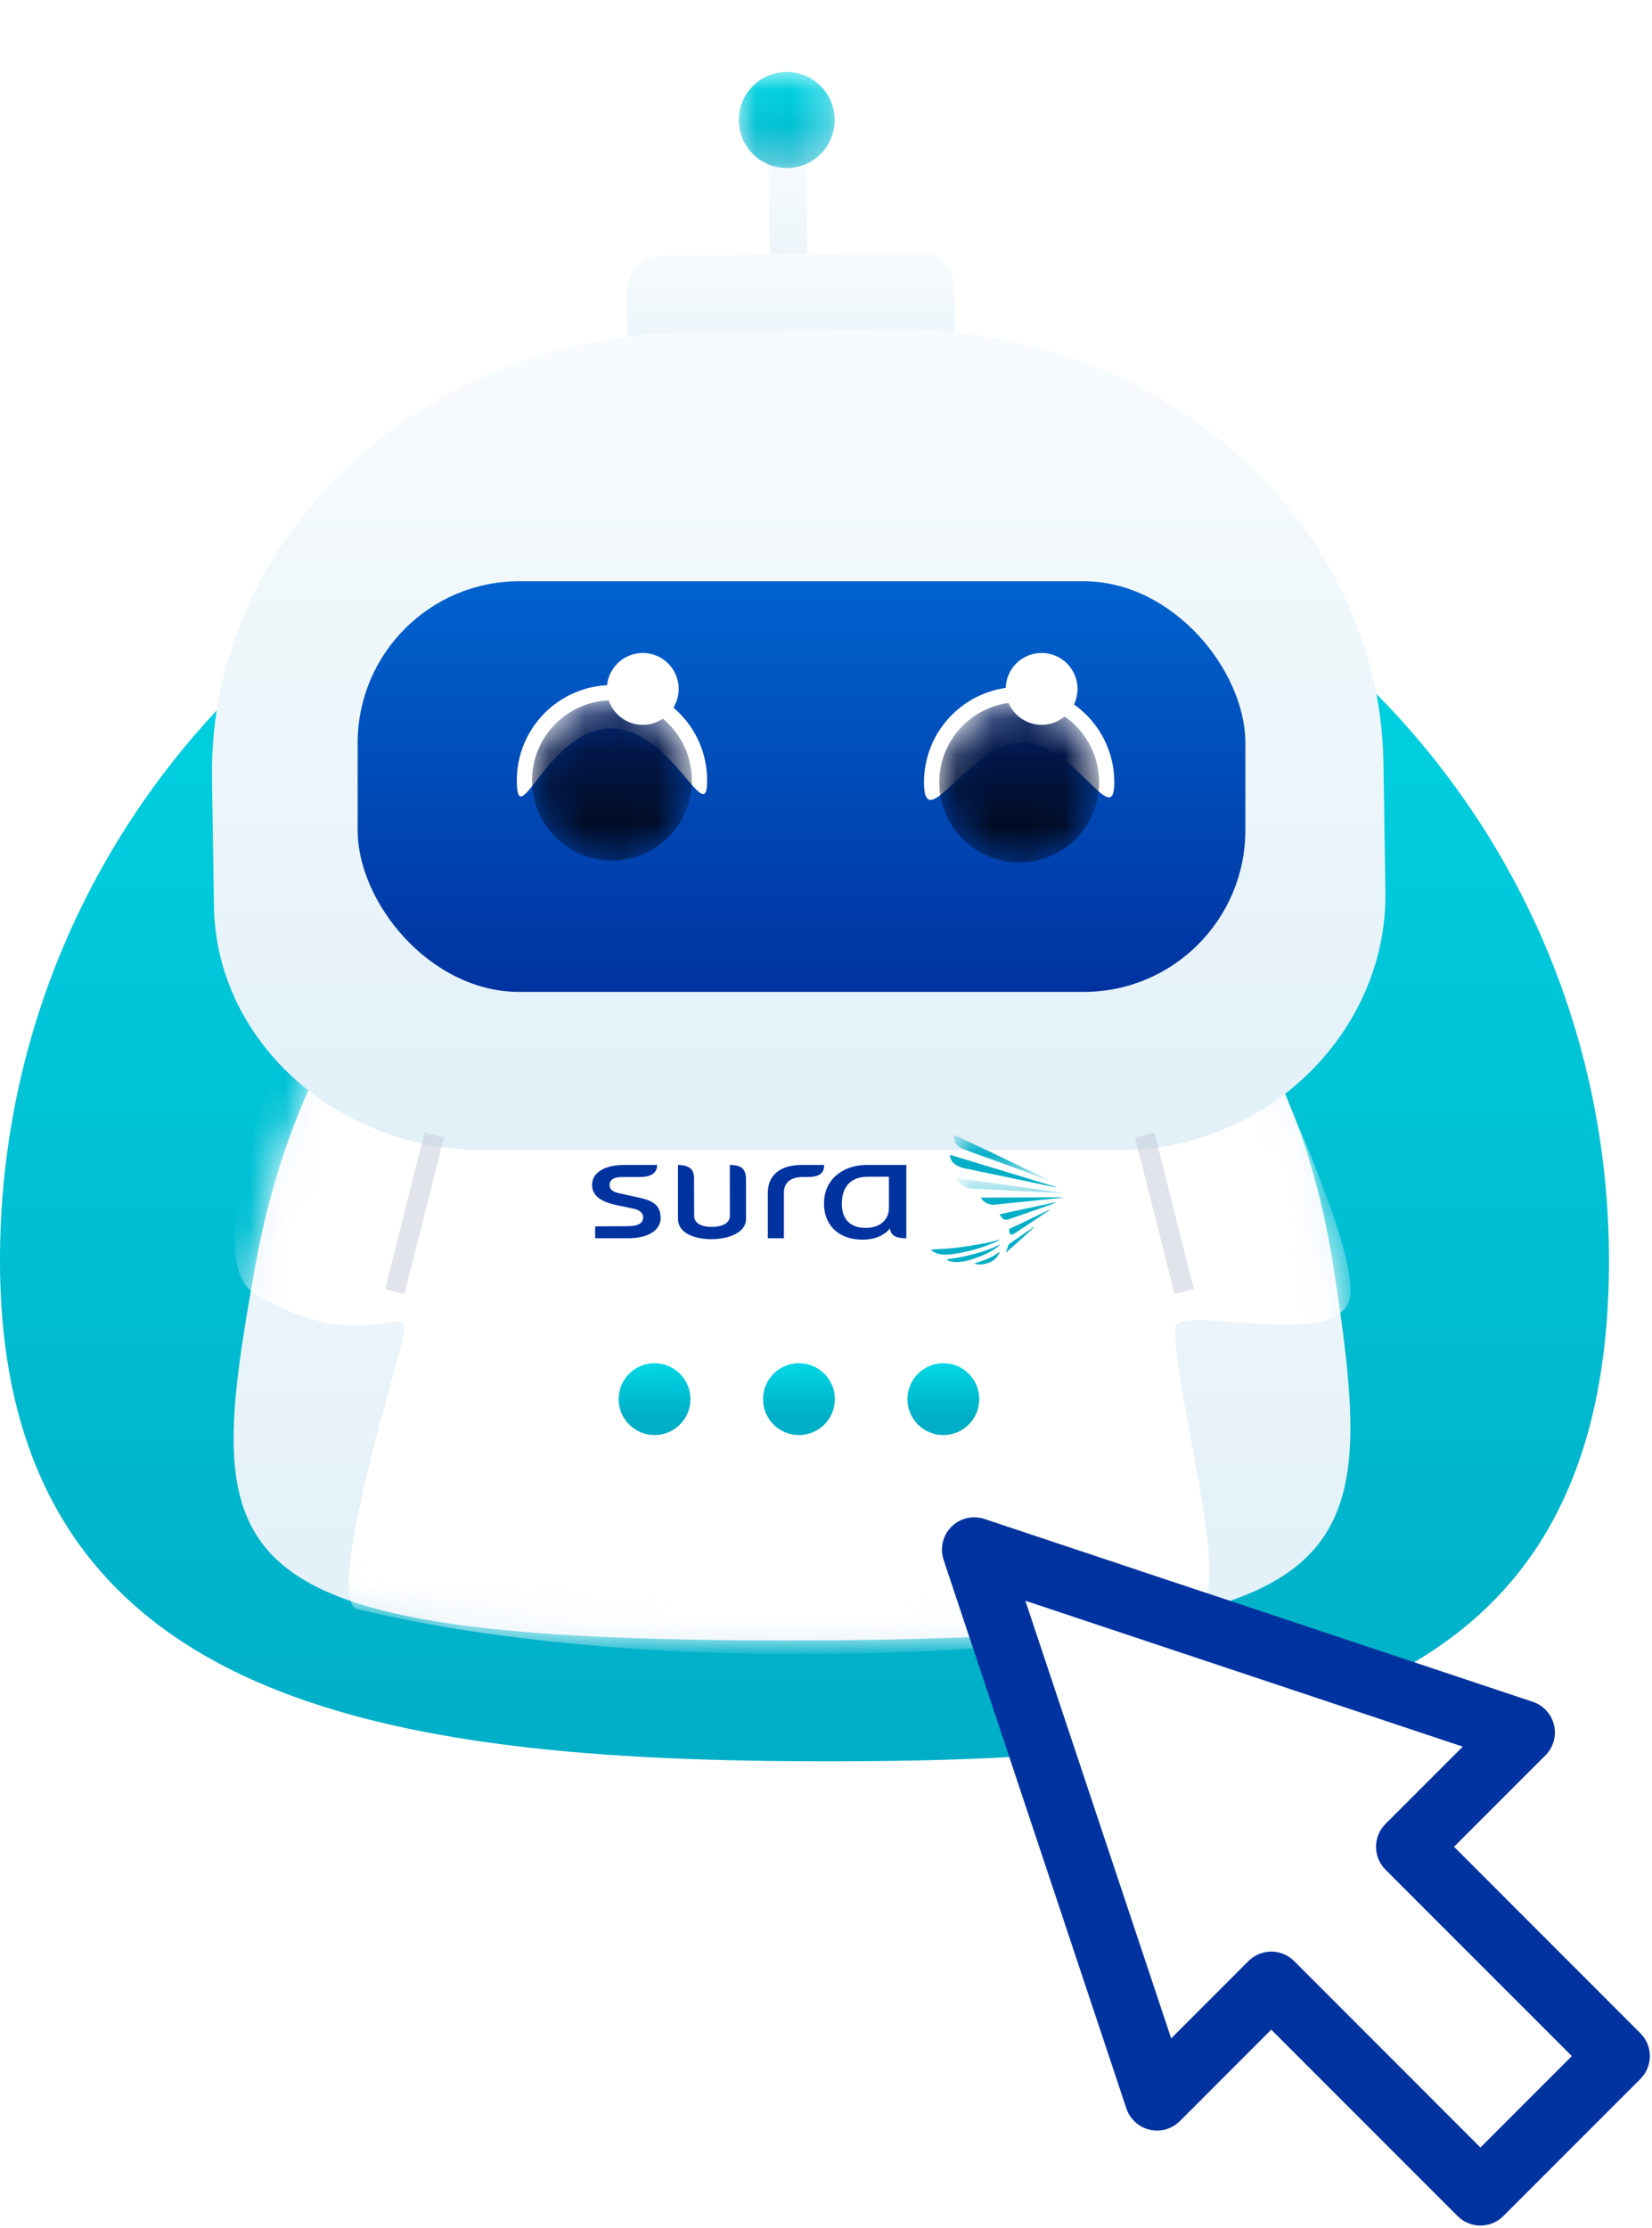 <?xml version="1.0" encoding="UTF-8"?>
<svg width="46px" height="62px" viewBox="0 0 46 62" version="1.1" xmlns="http://www.w3.org/2000/svg" xmlns:xlink="http://www.w3.org/1999/xlink">
    <!-- Generator: Sketch 57.1 (83088) - https://sketch.com -->
    <title>Group 2</title>
    <desc>Created with Sketch.</desc>
    <defs>
        <linearGradient x1="50%" y1="0%" x2="50%" y2="100%" id="linearGradient-1">
            <stop stop-color="#00D7E5" offset="0%"></stop>
            <stop stop-color="#00AEC7" offset="100%"></stop>
        </linearGradient>
        <filter x="-20.5%" y="-14.9%" width="143.6%" height="123.4%" filterUnits="objectBoundingBox" id="filter-2">
            <feOffset dx="0" dy="1" in="SourceAlpha" result="shadowOffsetOuter1"></feOffset>
            <feGaussianBlur stdDeviation="0.5" in="shadowOffsetOuter1" result="shadowBlurOuter1"></feGaussianBlur>
            <feColorMatrix values="0 0 0 0 0   0 0 0 0 0   0 0 0 0 0  0 0 0 0.5 0" type="matrix" in="shadowBlurOuter1" result="shadowMatrixOuter1"></feColorMatrix>
            <feMerge>
                <feMergeNode in="shadowMatrixOuter1"></feMergeNode>
                <feMergeNode in="SourceGraphic"></feMergeNode>
            </feMerge>
        </filter>
        <linearGradient x1="50%" y1="100%" x2="50%" y2="-33.254%" id="linearGradient-3">
            <stop stop-color="#E2F0F8" offset="0%"></stop>
            <stop stop-color="#FFFFFF" offset="100%"></stop>
        </linearGradient>
        <path d="M15.446,24.034 C31.681,24.034 31.963,22.008 30.682,13.668 C29.401,5.329 23.958,0 15.663,0 C7.368,0 2.104,5.472 0.644,13.668 C-0.816,21.864 -0.79,24.034 15.446,24.034 Z" id="path-4"></path>
        <linearGradient x1="50%" y1="0%" x2="50%" y2="74.17%" id="linearGradient-6">
            <stop stop-color="#00D7E5" offset="0%"></stop>
            <stop stop-color="#00AEC7" offset="100%"></stop>
        </linearGradient>
        <filter x="-11.7%" y="-13.0%" width="123.4%" height="126.3%" filterUnits="objectBoundingBox" id="filter-7">
            <feOffset dx="0" dy="1" in="SourceAlpha" result="shadowOffsetOuter1"></feOffset>
            <feGaussianBlur stdDeviation="0.5" in="shadowOffsetOuter1" result="shadowBlurOuter1"></feGaussianBlur>
            <feColorMatrix values="0 0 0 0 0   0 0 0 0 0   0 0 0 0 0  0 0 0 0.234 0" type="matrix" in="shadowBlurOuter1" result="shadowMatrixOuter1"></feColorMatrix>
            <feMerge>
                <feMergeNode in="shadowMatrixOuter1"></feMergeNode>
                <feMergeNode in="SourceGraphic"></feMergeNode>
            </feMerge>
        </filter>
        <linearGradient x1="50%" y1="100%" x2="50%" y2="-33.254%" id="linearGradient-8">
            <stop stop-color="#E2F0F8" offset="0%"></stop>
            <stop stop-color="#FFFFFF" offset="100%"></stop>
        </linearGradient>
        <linearGradient x1="50%" y1="100%" x2="50%" y2="-33.254%" id="linearGradient-9">
            <stop stop-color="#E2F0F8" offset="0%"></stop>
            <stop stop-color="#FFFFFF" offset="100%"></stop>
        </linearGradient>
        <linearGradient x1="50%" y1="100%" x2="50%" y2="-33.254%" id="linearGradient-10">
            <stop stop-color="#E2F0F8" offset="0%"></stop>
            <stop stop-color="#FFFFFF" offset="100%"></stop>
        </linearGradient>
        <linearGradient x1="50%" y1="0%" x2="50%" y2="100%" id="linearGradient-11">
            <stop stop-color="#0062CE" offset="0%"></stop>
            <stop stop-color="#0033A0" offset="100%"></stop>
        </linearGradient>
        <path d="M13.161,0.07 C11.291,0.085 9.499,0.156 7.792,0.269 L7.792,0.269 C3.758,0.535 0.503,3.382 0.052,7.031 L0.052,7.031 L0.042,7.11 C-0.091,8.188 0.515,9.228 1.57,9.732 L1.57,9.732 C2,9.938 2.48,10.042 2.966,10.035 L2.966,10.035 L22.458,9.935 C22.944,9.928 23.505,9.639 23.929,9.422 L23.929,9.422 C24.97,8.889 25.547,7.832 25.384,6.758 L25.384,6.758 C25.38,6.732 25.376,6.706 25.372,6.68 L25.372,6.68 C24.818,3.03 21.462,0.287 17.407,0.134 L17.407,0.134 C16.274,0.091 15.105,0.067 13.902,0.067 L13.902,0.067 C13.656,0.067 13.409,0.068 13.161,0.07 L22.962,14.477" id="path-12"></path>
        <path d="M7.45,3.677 C7.478,5.72 5.848,7.398 3.809,7.427 C1.771,7.455 0.096,5.822 0.067,3.78 C0.039,1.737 1.669,0.059 3.707,0.031" id="path-14"></path>
        <path d="M2.223,0.083 C0.994,0.1 0.012,1.112 0.029,2.343 L0.029,2.343 C0.046,3.574 1.056,4.558 2.285,4.541 L2.285,4.541 C3.514,4.524 4.497,3.512 4.479,2.281 L4.479,2.281 C4.463,1.06 3.47,0.082 2.255,0.082 L2.255,0.082 C2.244,0.082 2.234,0.082 2.223,0.083" id="path-16"></path>
        <linearGradient x1="50%" y1="100%" x2="50%" y2="0.538%" id="linearGradient-18">
            <stop stop-color="#010511" offset="0%"></stop>
            <stop stop-color="#032063" offset="100%"></stop>
        </linearGradient>
        <path d="M7.438,3.731 C7.467,5.773 5.837,7.452 3.798,7.48 C1.76,7.509 0.084,5.876 0.056,3.834 C0.028,1.791 1.658,0.113 3.696,0.084" id="path-19"></path>
        <path d="M2.212,0.046 C0.983,0.063 0.001,1.075 0.018,2.306 L0.018,2.306 C0.035,3.537 1.045,4.522 2.274,4.505 L2.274,4.505 C3.503,4.488 4.485,3.476 4.468,2.244 L4.468,2.244 C4.451,1.024 3.458,0.046 2.243,0.046 L2.243,0.046 C2.233,0.046 2.223,0.046 2.212,0.046" id="path-21"></path>
        <linearGradient x1="50%" y1="100%" x2="50%" y2="0.538%" id="linearGradient-23">
            <stop stop-color="#010511" offset="0%"></stop>
            <stop stop-color="#032063" offset="100%"></stop>
        </linearGradient>
        <polygon id="path-24" points="0.039 0.002 2.709 0.002 2.709 2.677 0.039 2.677"></polygon>
        <linearGradient x1="50%" y1="0%" x2="50%" y2="100%" id="linearGradient-26">
            <stop stop-color="#00D7E5" offset="0%"></stop>
            <stop stop-color="#00AEC7" offset="100%"></stop>
        </linearGradient>
        <polygon id="path-27" points="0.026 0.003 2.637 0.003 2.637 1.25 0.026 1.25"></polygon>
        <polygon id="path-29" points="0.015 0.023 2.997 0.023 2.997 0.443 0.015 0.443"></polygon>
    </defs>
    <g id="Page-1" stroke="none" stroke-width="1" fill="none" fill-rule="evenodd">
        <g id="chat-online-2" transform="translate(-1131, -281)">
            <g id="Group-2" transform="translate(1131, 281)">
                <g>
                    <g id="Group">
                        <path d="M23.082,49.02 C35.454,49.02 44.802,47.464 44.802,35.082 C44.802,22.699 34.773,12.661 22.401,12.661 C10.029,12.661 0,22.699 0,35.082 C0,47.464 10.711,49.02 23.082,49.02 Z" id="Oval" fill="url(#linearGradient-1)"></path>
                        <g id="Group-7-Copy-2" filter="url(#filter-2)" transform="translate(5.798, 0)">
                            <g id="Path" transform="translate(0.655, 20.621)">
                                <mask id="mask-5" fill="white">
                                    <use xlink:href="#path-4"></use>
                                </mask>
                                <use id="Mask" fill="url(#linearGradient-3)" xlink:href="#path-4"></use>
                                <path d="M1.828,6.411 C-0.023,11.11 -0.405,13.777 0.681,14.413 C3.506,16.064 4.765,14.693 4.813,15.36 C4.839,15.724 2.501,22.922 3.506,23.164 C12.666,25.37 25.617,24.205 26.933,23.164 C27.845,22.441 26.297,17.466 26.263,15.36 C26.25,14.575 30.975,16.102 31.149,14.413 C31.247,13.463 30.272,10.796 28.224,6.411 L1.828,6.411 Z" fill="#FFFFFF" mask="url(#mask-5)"></path>
                            </g>
                            <ellipse id="Oval" fill="url(#linearGradient-6)" cx="12.428" cy="37.94" rx="1" ry="1"></ellipse>
                            <ellipse id="Oval-Copy-2" fill="url(#linearGradient-6)" cx="16.449" cy="37.94" rx="1" ry="1"></ellipse>
                            <ellipse id="Oval-Copy-3" fill="url(#linearGradient-6)" cx="20.47" cy="37.94" rx="1" ry="1"></ellipse>
                            <g id="Group-8" filter="url(#filter-7)">
                                <polygon id="Fill-8" fill="url(#linearGradient-8)" points="16.731 8.638 15.689 8.652 15.594 1.804 16.636 1.789"></polygon>
                                <path d="M19.86,9.521 L12.665,9.621 C12.135,9.629 11.698,9.204 11.691,8.672 L11.656,6.096 C11.648,5.565 12.072,5.128 12.603,5.12 L19.798,5.021 C20.328,5.013 20.764,5.438 20.771,5.97 L20.807,8.546 C20.815,9.077 20.39,9.514 19.86,9.521" id="Fill-10" fill="url(#linearGradient-9)"></path>
                                <path d="M32.779,22.817 C32.837,26.614 29.607,29.959 25.454,30.011 L7.784,30.01 C3.648,30.063 0.217,27.012 0.16,23.23 L0.105,19.659 C0.004,12.93 5.941,7.35 13.3,7.256 L19.16,7.182 C26.519,7.089 32.623,12.518 32.725,19.246 L32.779,22.817 Z" id="Fill-12" fill="url(#linearGradient-10)"></path>
                                <rect id="Rectangle" fill="url(#linearGradient-11)" x="4.161" y="14.177" width="24.718" height="11.429" rx="4.5"></rect>
                                <g id="Group-17" transform="translate(3.71, 14.251)">
                                    <mask id="mask-13" fill="white">
                                        <use xlink:href="#path-12"></use>
                                    </mask>
                                    <g id="Clip-16"></g>
                                </g>
                                <g id="Group-20" transform="translate(7.484, 15.992)">
                                    <mask id="mask-15" fill="white">
                                        <use xlink:href="#path-14"></use>
                                    </mask>
                                    <g id="Clip-19"></g>
                                    <path d="M7.45,3.677 C7.478,5.72 5.848,7.398 3.809,7.427 C1.771,7.455 0.096,5.822 0.067,3.78 C0.039,1.737 1.669,0.059 3.707,0.031 C5.746,0.002 7.421,1.635 7.45,3.677" id="Fill-18" mask="url(#mask-15)"></path>
                                </g>
                                <path d="M11.206,18.274 C9.493,18.274 8.613,21.224 8.593,19.757 C8.573,18.292 9.743,17.087 11.206,17.067 C12.669,17.046 13.872,18.218 13.892,19.684 C13.912,21.15 12.918,18.274 11.206,18.274 Z" id="Fill-21" fill="#FFFFFF"></path>
                                <g id="Group-26" transform="translate(8.988, 17.409)">
                                    <mask id="mask-17" fill="white">
                                        <use xlink:href="#path-16"></use>
                                    </mask>
                                    <g id="Clip-25"></g>
                                    <path d="M0.029,2.343 C0.046,3.574 1.056,4.558 2.285,4.541 C3.514,4.524 4.497,3.512 4.479,2.281 C4.463,1.06 3.47,0.082 2.255,0.082 C2.244,0.082 2.234,0.082 2.223,0.083 C0.994,0.1 0.012,1.112 0.029,2.343 Z" id="Fill-24" fill="url(#linearGradient-18)" mask="url(#mask-17)"></path>
                                </g>
                                <g id="Group-32" transform="translate(18.833, 15.992)">
                                    <g id="Group-29">
                                        <mask id="mask-20" fill="white">
                                            <use xlink:href="#path-19"></use>
                                        </mask>
                                        <g id="Clip-28"></g>
                                        <path d="M7.438,3.731 C7.467,5.773 5.837,7.452 3.798,7.48 C1.76,7.509 0.084,5.876 0.056,3.834 C0.028,1.791 1.658,0.113 3.696,0.084 C5.735,0.056 7.41,1.689 7.438,3.731" id="Fill-27" mask="url(#mask-20)"></path>
                                    </g>
                                    <path d="M6.397,3.746 C6.417,5.211 5.295,2.666 3.832,2.686 C2.368,2.707 1.118,5.285 1.098,3.819 C1.077,2.353 2.247,1.148 3.71,1.128 C5.174,1.108 6.377,2.28 6.397,3.746" id="Fill-30" fill="#FFFFFF"></path>
                                </g>
                                <g id="Group-35" transform="translate(20.338, 17.499)">
                                    <mask id="mask-22" fill="white">
                                        <use xlink:href="#path-21"></use>
                                    </mask>
                                    <g id="Clip-34"></g>
                                    <path d="M2.212,0.046 C0.983,0.063 0.001,1.075 0.018,2.306 L0.018,2.306 C0.035,3.537 1.045,4.522 2.274,4.505 L2.274,4.505 C3.503,4.488 4.485,3.476 4.468,2.244 L4.468,2.244 C4.451,1.024 3.458,0.046 2.243,0.046 L2.243,0.046 C2.233,0.046 2.223,0.046 2.212,0.046" id="Fill-33" fill="url(#linearGradient-23)" mask="url(#mask-22)"></path>
                                </g>
                                <g id="Group-38" transform="translate(14.735, 0)">
                                    <mask id="mask-25" fill="white">
                                        <use xlink:href="#path-24"></use>
                                    </mask>
                                    <g id="Clip-37"></g>
                                    <path d="M2.709,1.321 C2.719,2.06 2.13,2.667 1.393,2.677 C0.656,2.687 0.05,2.097 0.04,1.358 C0.029,0.62 0.619,0.013 1.356,0.002 C2.093,-0.008 2.699,0.583 2.709,1.321" id="Fill-36" fill="url(#linearGradient-26)" mask="url(#mask-25)"></path>
                                </g>
                            </g>
                            <ellipse id="Oval" fill="#FFFFFF" cx="23.206" cy="18.173" rx="1" ry="1"></ellipse>
                            <ellipse id="Oval-Copy" fill="#FFFFFF" cx="12.1" cy="18.173" rx="1" ry="1"></ellipse>
                        </g>
                    </g>
                    <g id="Seguros-Sura-Logo-azul" transform="translate(16.487, 31.59)">
                        <g id="logo">
                            <path d="M11.342,3.05 C11.347,3.05 11.35,3.053 11.349,3.06 C11.302,3.11 11.225,3.167 11.123,3.225 C11.023,3.282 10.906,3.337 10.784,3.385 C10.654,3.434 10.54,3.477 10.42,3.502 C10.286,3.53 10.17,3.54 10.073,3.532 C9.994,3.525 9.93,3.507 9.881,3.475 C9.878,3.474 9.877,3.47 9.877,3.467 C9.878,3.462 9.883,3.459 9.889,3.458 C10.19,3.418 10.466,3.358 10.722,3.287 C10.975,3.216 11.187,3.135 11.342,3.05" id="Fill-1" fill="#00AEC7"></path>
                            <path d="M11.348,2.924 C11.182,3.011 10.845,3.138 10.549,3.212 C10.197,3.3 9.915,3.343 9.725,3.321 C9.558,3.3 9.476,3.232 9.45,3.207 C9.447,3.204 9.442,3.201 9.444,3.197 C9.445,3.191 9.449,3.187 9.457,3.186 L9.521,3.182 C9.661,3.173 9.914,3.167 10.208,3.128 C10.547,3.084 11.093,2.997 11.342,2.911 C11.348,2.912 11.352,2.916 11.348,2.924" id="Fill-3" fill="#00AEC7"></path>
                            <path d="M11.341,3.258 C11.346,3.258 11.351,3.261 11.349,3.268 C11.284,3.392 11.211,3.486 11.068,3.545 C10.815,3.646 10.682,3.589 10.665,3.582 C10.661,3.58 10.657,3.576 10.656,3.571 C10.657,3.566 10.661,3.563 10.668,3.562 C10.778,3.535 11.109,3.435 11.333,3.259 C11.335,3.258 11.339,3.257 11.341,3.258" id="Fill-5" fill="#00AEC7"></path>
                            <path d="M12.902,1.442 C12.906,1.444 12.909,1.448 12.909,1.45 C12.908,1.454 12.904,1.456 12.896,1.455 C12.825,1.439 12.672,1.406 12.478,1.365 C12.037,1.271 10.368,0.925 10.34,0.919 L10.333,0.917 C10.232,0.892 10.151,0.853 10.087,0.8 C10.068,0.784 10.052,0.768 10.035,0.749 C9.98,0.681 9.966,0.584 9.963,0.566 C9.963,0.563 9.964,0.559 9.967,0.557 C9.97,0.554 9.975,0.554 9.984,0.555 L10.256,0.638 C10.904,0.834 12.623,1.354 12.902,1.442" id="Fill-7" fill="#00AEC7"></path>
                            <g id="Group-11" transform="translate(10.05, 0)">
                                <mask id="mask-28" fill="white">
                                    <use xlink:href="#path-27"></use>
                                </mask>
                                <g id="Clip-10"></g>
                                <path d="M2.637,1.24 C2.639,1.248 2.634,1.251 2.625,1.249 C2.526,1.21 2.299,1.128 2.072,1.042 C1.88,0.969 0.567,0.497 0.478,0.463 L0.32,0.401 C0.298,0.393 0.277,0.382 0.256,0.373 C0.194,0.343 0.161,0.323 0.127,0.29 C0.1,0.263 0.078,0.229 0.061,0.197 C0.024,0.125 0.025,0.029 0.026,0.012 C0.026,0.009 0.028,0.006 0.033,0.004 C0.036,0.003 0.04,0.002 0.049,0.005 L0.213,0.081 L0.301,0.122 L0.782,0.347 C1.453,0.666 2.392,1.122 2.637,1.24" id="Fill-9" fill="#00AEC7" mask="url(#mask-28)"></path>
                            </g>
                            <g id="Group-14" transform="translate(10.136, 1.178)">
                                <mask id="mask-30" fill="white">
                                    <use xlink:href="#path-29"></use>
                                </mask>
                                <g id="Clip-13"></g>
                                <path d="M2.99,0.43 C2.994,0.431 2.998,0.434 2.997,0.437 C2.997,0.441 2.993,0.443 2.986,0.443 C2.729,0.429 0.412,0.312 0.412,0.312 C0.39,0.31 0.373,0.309 0.352,0.304 C0.168,0.259 0.06,0.15 0.017,0.041 C0.015,0.036 0.014,0.032 0.016,0.028 C0.02,0.025 0.026,0.023 0.031,0.023 C0.032,0.023 2.764,0.399 2.99,0.43" id="Fill-12" fill="#00AEC7" mask="url(#mask-30)"></path>
                            </g>
                            <path d="M13.074,1.733 C13.078,1.733 13.083,1.737 13.082,1.74 C13.081,1.743 13.078,1.745 13.075,1.746 C12.979,1.757 11.223,1.938 11.211,1.938 C11.2,1.94 11.19,1.941 11.18,1.941 C11.17,1.941 11.16,1.941 11.15,1.94 C11.067,1.933 10.985,1.904 10.912,1.848 C10.874,1.819 10.84,1.773 10.831,1.755 C10.829,1.752 10.829,1.749 10.831,1.746 C10.835,1.743 10.839,1.742 10.843,1.741 C10.843,1.741 11.432,1.738 11.805,1.738 C12.081,1.737 12.377,1.736 12.617,1.736 C12.826,1.735 12.992,1.735 13.074,1.733" id="Fill-15" fill="#00AEC7"></path>
                            <path d="M12.895,1.872 C12.899,1.872 12.906,1.87 12.907,1.874 C12.907,1.876 12.913,1.88 12.903,1.884 C12.848,1.915 11.618,2.339 11.605,2.343 C11.538,2.362 11.462,2.372 11.407,2.295 C11.384,2.264 11.364,2.237 11.355,2.225 C11.351,2.221 11.337,2.209 11.374,2.201 C11.374,2.201 11.72,2.123 12.029,2.057 C12.385,1.982 12.789,1.897 12.895,1.872" id="Fill-17" fill="#00AEC7"></path>
                            <path d="M12.296,2.564 C12.3,2.565 12.304,2.568 12.301,2.576 C12.183,2.687 11.746,3.077 11.549,3.248 C11.528,3.265 11.518,3.257 11.525,3.24 C11.525,3.24 11.562,3.164 11.578,3.105 C11.588,3.07 11.598,3.041 11.622,3.025 C11.879,2.849 12.125,2.675 12.288,2.567 L12.296,2.564 Z" id="Fill-19" fill="#00AEC7"></path>
                            <path d="M12.729,2.079 C12.734,2.081 12.737,2.083 12.734,2.092 C12.616,2.171 12.073,2.535 11.781,2.727 L11.771,2.734 C11.685,2.786 11.629,2.798 11.618,2.686 C11.615,2.659 11.611,2.637 11.611,2.637 C11.605,2.613 11.615,2.613 11.626,2.608 C11.721,2.561 11.904,2.479 12.049,2.409 C12.308,2.284 12.612,2.136 12.729,2.079" id="Fill-21" fill="#00AEC7"></path>
                            <path d="M7.66,1.162 C7.69,1.162 7.719,1.161 7.747,1.159 L7.747,1.159 L8.265,1.159 L8.265,2.034 C8.265,2.316 8.061,2.584 7.617,2.584 C7.22,2.584 6.936,2.374 6.955,1.864 C6.972,1.377 7.268,1.162 7.66,1.162 L7.66,1.162 Z M7.528,2.911 C8.093,2.911 8.291,2.599 8.291,2.599 C8.324,2.808 8.466,2.872 8.75,2.872 L8.75,1.122 L8.75,1.122 L8.75,0.832 L7.754,0.832 L7.641,0.832 C7.044,0.832 6.482,1.181 6.458,1.861 C6.436,2.478 6.842,2.911 7.528,2.911 L7.528,2.911 Z M5.341,1.599 C5.341,1.329 5.524,1.168 5.871,1.168 L6.004,1.168 C6.398,1.168 6.462,1.006 6.462,0.832 L5.833,0.832 C5.275,0.832 4.892,1.087 4.892,1.612 L4.892,2.872 L5.341,2.872 L5.341,1.599 Z M3.322,2.898 C3.81,2.898 4.288,2.712 4.287,2.333 L4.286,1.234 C4.286,0.937 4.146,0.832 3.835,0.832 L3.836,2.247 C3.837,2.453 3.622,2.556 3.337,2.556 C3.038,2.556 2.842,2.453 2.842,2.247 L2.838,1.188 C2.838,0.886 2.6,0.832 2.391,0.832 L2.391,2.333 C2.391,2.712 2.82,2.898 3.322,2.898 L3.322,2.898 Z M0.674,1.948 L1.153,2.049 C1.351,2.091 1.421,2.189 1.421,2.289 C1.421,2.442 1.299,2.535 1.002,2.536 L0.085,2.542 L0.085,2.872 L1.017,2.872 C1.584,2.872 1.908,2.631 1.908,2.313 C1.908,1.994 1.75,1.837 1.326,1.746 L0.777,1.625 C0.625,1.593 0.487,1.54 0.487,1.394 C0.487,1.242 0.603,1.168 0.847,1.168 L1.336,1.168 C1.553,1.168 1.81,1.11 1.811,0.832 L0.89,0.832 C0.325,0.833 0,1.059 0,1.385 C0,1.687 0.242,1.857 0.674,1.948 L0.674,1.948 Z" id="Fill-23" fill="#0033A0"></path>
                        </g>
                    </g>
                    <path d="M12.091,31.59 L10.992,35.948" id="Path-5" stroke="#C3CAD6" stroke-width="0.556" opacity="0.506"></path>
                    <path d="M32.975,31.59 L31.876,35.948" id="Path-5-Copy" stroke="#C3CAD6" stroke-width="0.556" opacity="0.506" transform="translate(32.425, 33.769) scale(-1, 1) translate(-32.425, -33.769) "></path>
                </g>
                <g id="Group-6" transform="translate(26, 42)">
                    <polygon id="Path-2" fill="#FFFFFF" points="14.587 19.677 9.588 13.692 5.364 16.684 1.266 0.229 16.376 5.621 13.359 9.953 19.677 15.859"></polygon>
                    <g id="click" fill="#0033A0" fill-rule="nonzero">
                        <path d="M19.676,14.587 L14.488,9.398 L17.033,6.854 C17.253,6.633 17.344,6.314 17.272,6.011 C17.2,5.707 16.977,5.463 16.681,5.364 L1.413,0.275 C1.09,0.167 0.733,0.251 0.492,0.492 C0.251,0.733 0.167,1.089 0.275,1.413 L5.364,16.681 C5.463,16.977 5.707,17.2 6.011,17.272 C6.314,17.344 6.633,17.253 6.854,17.033 L9.399,14.488 L14.587,19.677 C14.763,19.852 14.993,19.94 15.223,19.94 C15.454,19.94 15.684,19.852 15.859,19.677 L19.677,15.859 C20.028,15.508 20.028,14.938 19.676,14.587 Z M15.223,17.768 L10.035,12.579 C9.683,12.228 9.114,12.228 8.762,12.579 L6.611,14.731 L2.551,2.551 L14.731,6.611 L12.579,8.762 C12.228,9.113 12.228,9.683 12.579,10.035 L17.768,15.223 L15.223,17.768 Z" id="Shape"></path>
                    </g>
                </g>
            </g>
        </g>
    </g>
</svg>